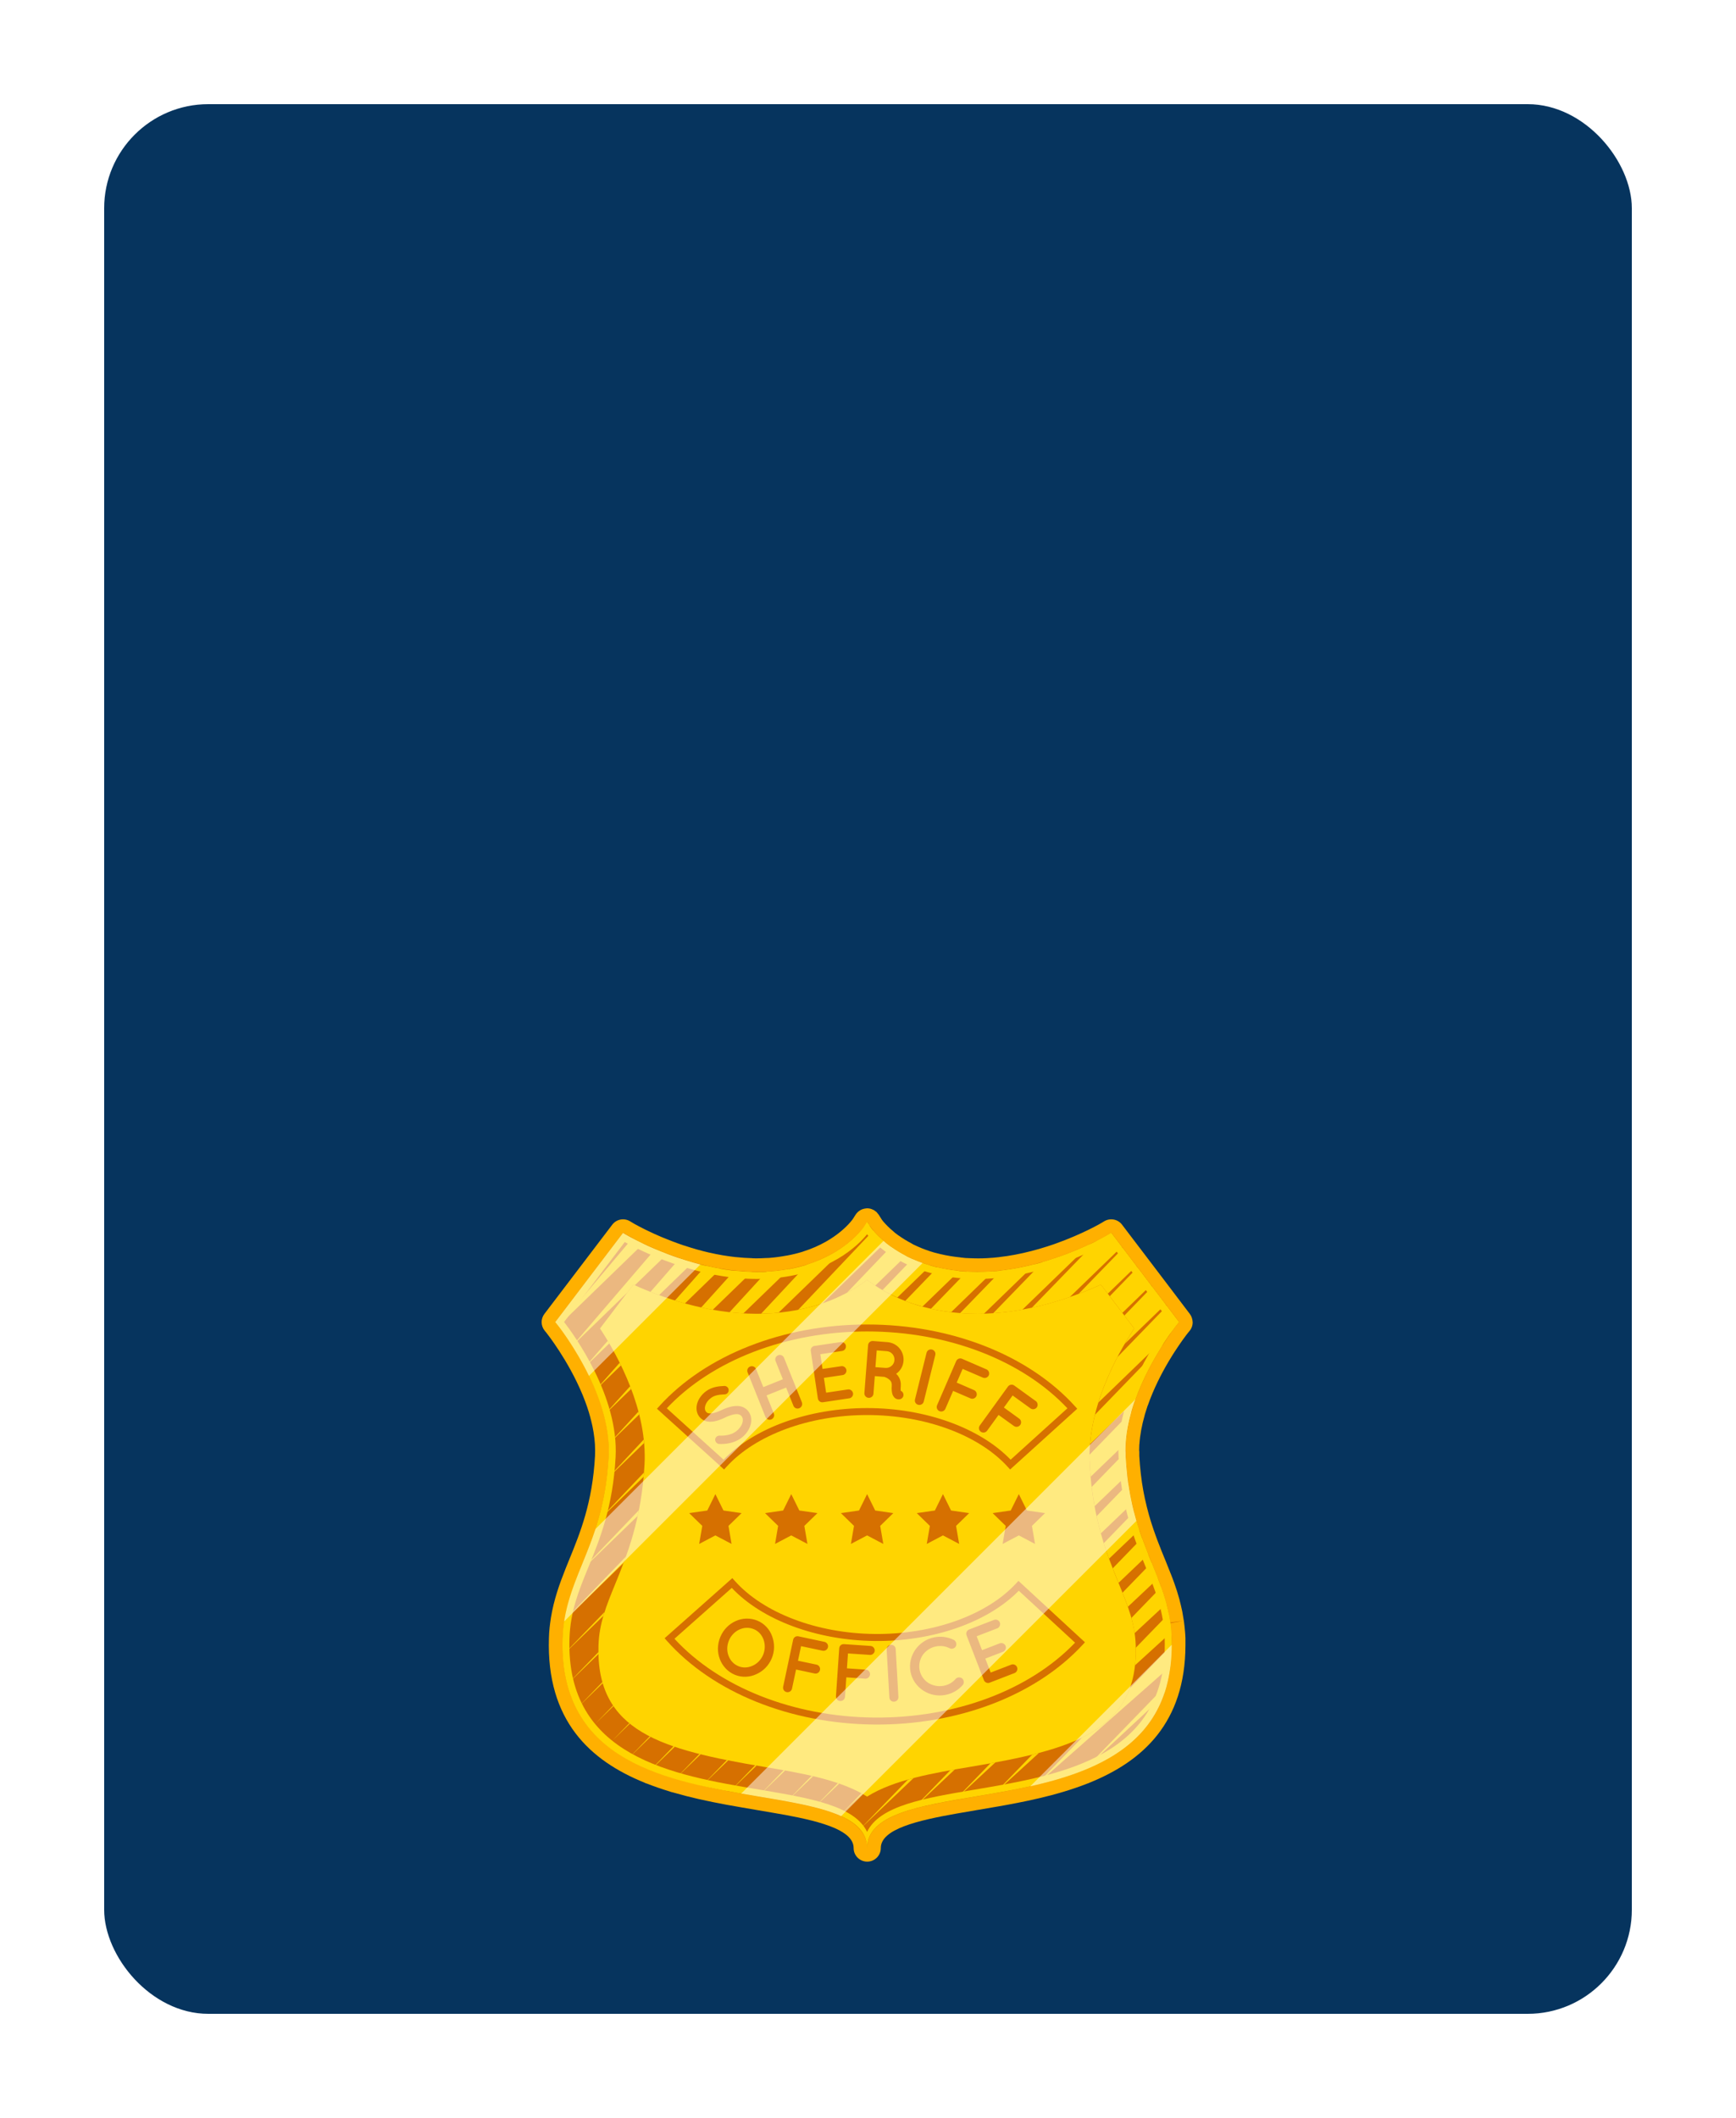 <?xml version="1.0" encoding="UTF-8"?> <svg xmlns="http://www.w3.org/2000/svg" width="500" height="610" viewBox="0 0 500 610" fill="none"> <g filter="url(#filter0_d_1218_245)"> <rect x="30" y="20" width="440" height="550" rx="30" fill="#06345E"></rect> <path d="M342.682 368.412L339.192 363.81L338.832 363.34C338.816 363.325 338.816 363.325 338.816 363.309L334.981 358.253L334.966 358.238L334.637 357.8L334.621 357.784L330.771 352.713L330.458 352.306C330.442 352.29 330.442 352.274 330.427 352.259L326.545 347.156C326.545 347.156 326.545 347.156 326.529 347.141L323.18 342.727C321.975 341.13 319.752 340.708 318.03 341.741L317.279 342.195C317.185 342.257 311.895 345.372 304.069 348.158C303.897 348.221 303.725 348.283 303.552 348.346C303.302 348.424 303.052 348.518 302.801 348.596C302.41 348.722 302.019 348.862 301.612 348.988C301.455 349.035 301.314 349.082 301.158 349.128C300.547 349.316 299.921 349.52 299.264 349.708C298.513 349.927 297.73 350.13 296.947 350.334C293.864 351.132 290.812 351.711 287.901 352.04C287.885 352.04 287.869 352.04 287.854 352.055C287.196 352.134 286.523 352.196 285.85 352.259C285.803 352.259 285.772 352.259 285.725 352.259C283.784 352.415 282.235 352.447 280.779 352.415C280.137 352.4 279.511 352.384 278.885 352.353C278.822 352.353 278.744 352.353 278.682 352.337H278.666C278.431 352.321 278.181 352.337 277.962 352.306C277.523 352.274 277.101 352.212 276.678 352.165C276.663 352.165 276.647 352.165 276.647 352.149C274.643 351.946 272.718 351.633 270.95 351.21C270.934 351.21 270.934 351.21 270.918 351.21C270.261 351.054 269.619 350.897 269.009 350.725C267.397 350.255 265.847 349.692 264.391 349.035C264.36 349.019 264.345 349.019 264.313 349.003C263.844 348.784 263.358 348.581 262.92 348.362C262.858 348.315 262.795 348.268 262.732 348.221C261.355 347.501 260.056 346.718 258.898 345.889C258.835 345.842 258.772 345.81 258.694 345.763C258.319 345.497 257.974 345.231 257.646 344.965C257.583 344.918 257.536 344.856 257.489 344.809C255.939 343.541 254.953 342.445 254.5 341.913C254.484 341.882 254.453 341.866 254.421 341.835C254.108 341.459 253.936 341.209 253.905 341.146L253.623 340.692L253.107 339.894L253.06 339.816C252.981 339.69 252.856 339.581 252.762 339.456C252.653 339.315 252.559 339.174 252.434 339.049C252.34 338.97 252.246 338.908 252.136 338.845C251.98 338.72 251.823 338.579 251.635 338.485C251.573 338.454 251.494 338.438 251.432 338.407C251.197 338.297 250.978 338.188 250.727 338.125C250.414 338.047 250.086 338 249.741 338C249.601 338 249.475 338.031 249.334 338.047C248.771 338.11 248.223 338.282 247.754 338.563C247.237 338.877 246.783 339.299 246.439 339.816L245.625 341.099C245.578 341.162 241.399 347.282 231.241 350.475C231.225 350.475 231.21 350.49 231.178 350.506C229.801 350.928 228.33 351.304 226.733 351.601C226.686 351.601 226.639 351.601 226.592 351.617C225.716 351.774 224.871 351.915 224.057 352.024C223.227 352.134 222.398 352.228 221.521 352.29C221.505 352.29 221.49 352.29 221.49 352.29C221.396 352.29 221.302 352.29 221.208 352.306C221.02 352.306 220.817 352.321 220.629 352.321H220.613C219.737 352.368 218.86 352.415 217.968 352.415C217.577 352.415 217.186 352.4 216.81 352.4C216.763 352.4 216.716 352.384 216.669 352.368C215.057 352.321 213.476 352.228 211.958 352.055C211.926 352.055 211.895 352.055 211.848 352.055C210.627 351.914 209.438 351.742 208.264 351.555H208.248C206.902 351.32 205.541 351.054 204.195 350.741C204.179 350.741 204.179 350.741 204.163 350.741C202.974 350.459 201.815 350.161 200.689 349.848C200.673 349.848 200.657 349.833 200.642 349.833C199.389 349.473 198.184 349.097 197.01 348.706C196.995 348.706 196.979 348.706 196.963 348.706C195.774 348.299 194.616 347.892 193.536 347.469C192.972 347.25 192.409 347.031 191.877 346.812H191.861C191.391 346.624 190.937 346.436 190.483 346.249C189.043 345.638 187.744 345.043 186.649 344.511C186.32 344.355 186.007 344.198 185.71 344.057C185.444 343.916 185.193 343.791 184.943 343.666C184.677 343.525 184.411 343.384 184.176 343.275C182.971 342.649 182.282 342.242 182.251 342.21L181.468 341.741C179.746 340.708 177.539 341.13 176.334 342.727L156.801 368.412C155.705 369.852 155.736 371.839 156.879 373.248L157.38 373.858C157.474 373.984 163.672 381.747 167.804 391.748C167.851 391.874 167.898 392.015 167.96 392.14C168.759 394.112 169.479 396.162 170.042 398.275C170.073 398.51 170.136 398.729 170.214 398.948C170.809 401.28 171.216 403.66 171.357 406.023C171.357 406.054 171.357 406.07 171.357 406.101C171.42 407.197 171.42 408.277 171.373 409.357C170.637 422.802 167.1 431.457 163.969 439.127C163.609 440.003 163.265 440.88 162.905 441.756C162.905 441.772 162.889 441.787 162.889 441.803C161.136 446.186 159.508 450.772 158.663 455.984C158.648 456.031 158.648 456.078 158.648 456.109C158.366 457.924 158.147 459.803 158.1 461.79C157.364 485.519 169.917 497.054 185.647 503.424C185.757 503.471 185.866 503.55 185.991 503.597L186.054 503.612C186.117 503.628 186.179 503.644 186.242 503.659C188.433 504.52 190.671 505.287 192.941 505.976C193.207 506.085 193.473 506.163 193.755 506.21C196.228 506.93 198.732 507.572 201.252 508.151C201.33 508.167 201.393 508.183 201.471 508.198C204.132 508.793 206.793 509.325 209.422 509.81H209.438C212.255 510.327 215.041 510.796 217.702 511.25L218.516 511.391C220.973 511.814 223.446 512.221 225.857 512.659C225.872 512.659 225.888 512.659 225.904 512.659C231.491 513.692 236.656 514.866 240.35 516.478C240.382 516.494 240.429 516.509 240.46 516.525C243.778 517.996 245.86 519.827 245.86 522.254C245.86 524.413 247.613 526.166 249.773 526.166C251.933 526.166 253.686 524.413 253.686 522.254C253.686 516.791 264.172 514.318 275.723 512.283H275.739C277.476 511.97 279.245 511.673 281.014 511.376L281.843 511.235C283.596 510.937 285.396 510.64 287.228 510.311C287.243 510.311 287.243 510.311 287.259 510.311C291.094 509.638 295.069 508.887 299.029 507.963C299.17 507.948 299.295 507.901 299.436 507.87C304.116 506.774 308.765 505.412 313.194 503.675C313.429 503.612 313.648 503.518 313.851 503.409C329.112 497.226 341.383 486.16 341.43 463.825V463.81C341.43 463.81 341.43 463.81 341.43 463.794C341.43 463.121 341.446 462.463 341.43 461.759C341.414 461.102 341.352 460.476 341.305 459.834C341.305 459.818 341.305 459.803 341.305 459.803C341.305 459.771 341.305 459.74 341.289 459.709C341.211 458.785 341.117 457.877 340.992 457.001C340.976 456.923 340.976 456.86 340.96 456.782C340.835 455.921 340.694 455.091 340.538 454.262C340.522 454.184 340.506 454.09 340.491 454.011C340.491 453.98 340.475 453.965 340.475 453.949C340.256 452.916 340.021 451.898 339.755 450.912C339.755 450.897 339.755 450.881 339.755 450.85C339.724 450.756 339.693 450.662 339.677 450.568C339.489 449.879 339.286 449.206 339.082 448.549C339.035 448.408 338.988 448.283 338.957 448.142C338.722 447.391 338.472 446.655 338.206 445.935C338.19 445.888 338.174 445.857 338.174 445.826C338.174 445.826 338.174 445.81 338.159 445.81C337.846 444.933 337.533 444.073 337.188 443.227C337.188 443.212 337.173 443.18 337.157 443.165C336.625 441.787 336.077 440.426 335.529 439.08C335.529 439.08 335.529 439.064 335.513 439.064L335.341 438.641C335.028 437.874 334.715 437.092 334.387 436.294V436.278C334.136 435.652 333.886 435.01 333.635 434.353C333.541 434.102 333.447 433.852 333.338 433.586C333.213 433.241 333.072 432.881 332.947 432.521C332.493 431.301 332.07 430.049 331.647 428.734C331.538 428.405 331.444 428.092 331.35 427.779C331.209 427.325 331.068 426.871 330.943 426.402C330.928 426.37 330.927 426.323 330.912 426.292C330.489 424.789 330.098 423.209 329.738 421.565C329.628 421.033 329.519 420.517 329.425 420C329.362 419.703 329.315 419.39 329.253 419.092C329.128 418.372 329.002 417.637 328.893 416.917C328.768 416.087 328.658 415.242 328.564 414.381C328.376 412.659 328.235 411.016 328.141 409.357C328.126 409.169 328.141 408.981 328.141 408.793C328.141 408.574 328.141 408.355 328.141 408.152C328.141 407.979 328.126 407.807 328.095 407.651C328.095 407.119 328.11 406.586 328.141 406.054C328.141 405.992 328.173 405.929 328.173 405.882C328.345 403.268 328.861 400.482 329.691 397.602C329.707 397.54 329.707 397.477 329.722 397.43C329.973 396.585 330.239 395.74 330.521 394.91C330.536 394.848 330.583 394.801 330.599 394.754C332.227 390.089 334.402 385.832 336.359 382.498C336.39 382.436 336.437 382.373 336.468 382.31C336.766 381.794 337.063 381.293 337.36 380.839C337.36 380.839 337.36 380.839 337.36 380.823C337.658 380.338 337.94 379.884 338.221 379.462C339.16 378.006 340.006 376.785 340.663 375.862C341.492 374.704 342.056 373.999 342.134 373.905L342.635 373.295C343.058 372.763 343.339 372.168 343.449 371.526C343.48 371.323 343.512 371.104 343.512 370.885C343.48 369.992 343.23 369.132 342.682 368.412Z" fill="#FFB000"></path> <path d="M209.782 505.897L210.142 505.96C212.944 506.476 215.699 506.946 218.344 507.384L219.346 507.556C221.772 507.963 224.198 508.37 226.561 508.809C233.745 510.139 238.456 511.391 241.9 512.909C247.159 515.242 249.757 518.372 249.757 522.269C249.757 513.676 261.543 510.828 274.737 508.496L275.066 508.433C276.803 508.12 278.572 507.823 280.341 507.525L281.17 507.384C282.908 507.087 284.708 506.789 286.523 506.461L286.68 506.43C291.203 505.631 294.756 504.927 298.106 504.144L298.403 504.082C303.521 502.861 307.841 501.546 311.723 500.012L312.349 499.762C329.456 492.828 337.439 481.402 337.47 463.794V463.152C337.47 462.73 337.47 462.307 337.47 461.869C337.454 461.446 337.423 461.039 337.392 460.632L337.345 459.944C337.282 459.083 337.188 458.284 337.079 457.502L340.929 456.751L337.063 457.298C336.954 456.516 336.828 455.749 336.672 454.982L336.625 454.731C336.421 453.745 336.202 452.806 335.952 451.883L335.858 451.538C335.686 450.928 335.498 450.302 335.31 449.676L335.185 449.285C334.981 448.659 334.778 448.032 334.559 447.406L334.465 447.25L334.371 446.906C334.089 446.123 333.807 445.356 333.51 444.589L333.322 444.12C332.868 442.977 332.43 441.866 331.992 440.786L330.693 437.561C330.442 436.951 330.208 436.341 329.973 435.714L329.268 433.836C328.799 432.553 328.345 431.254 327.907 429.876L327.594 428.875C327.453 428.405 327.312 427.92 327.171 427.435C326.686 425.729 326.279 424.038 325.903 422.332C325.778 421.769 325.669 421.221 325.575 420.673L325.402 419.703C325.262 418.936 325.136 418.169 325.027 417.402C324.902 416.541 324.776 415.664 324.682 414.757C324.479 412.941 324.338 411.235 324.244 409.498C324.229 409.247 324.229 408.997 324.244 408.746V408.089L324.197 407.525C324.197 406.931 324.229 406.336 324.26 405.741L324.307 405.319C324.51 402.564 325.042 399.621 325.903 396.601C325.919 396.554 325.919 396.507 325.935 396.46L325.997 396.241C326.263 395.333 326.545 394.425 326.858 393.533L327.03 393.11C328.486 389.009 330.505 384.736 333.009 380.448L333.134 380.244C333.385 379.806 333.635 379.383 333.886 378.992L333.917 378.93C333.964 378.851 334.011 378.773 334.058 378.71L334.183 378.507C334.449 378.069 334.715 377.662 334.966 377.27C335.795 375.971 336.687 374.672 337.517 373.498C338.378 372.293 338.973 371.542 339.067 371.417L339.614 370.744L320.096 345.059L319.345 345.513C319.267 345.56 313.664 348.878 305.431 351.805L304.194 352.228C303.693 352.4 303.286 352.525 302.864 352.666L302.379 352.822C301.737 353.026 301.079 353.229 300.406 353.417C299.608 353.652 298.794 353.871 297.98 354.074C294.787 354.888 291.657 355.499 288.652 355.859L288.292 355.906C287.65 355.984 286.946 356.047 286.226 356.109L285.928 356.125C284.05 356.266 282.391 356.313 280.763 356.281C280.09 356.266 279.402 356.25 278.729 356.203L278.306 356.187C278.103 356.187 277.899 356.172 277.711 356.156C277.367 356.125 277.054 356.094 276.741 356.062L275.896 355.968C274.049 355.765 272.202 355.467 270.464 355.076H270.417L269.995 354.967C269.322 354.81 268.618 354.638 267.945 354.434C266.223 353.934 264.579 353.323 263.014 352.65L262.779 352.556C262.216 352.306 261.684 352.055 261.199 351.821L260.729 351.539C259.32 350.788 258.006 349.989 256.8 349.144C256.738 349.113 256.691 349.082 256.628 349.035L256.425 348.894C256.002 348.581 255.611 348.283 255.235 347.986L254.875 347.657C253.373 346.405 252.324 345.294 251.745 344.621L251.541 344.386C251.009 343.729 250.743 343.353 250.696 343.29L250.587 343.134L250.274 342.821L250.117 342.398L249.914 342.069C249.867 342.023 249.82 341.976 249.788 341.913L248.99 343.165C248.928 343.259 244.248 350.396 232.712 354.106L232.524 354.168C230.85 354.685 229.206 355.092 227.516 355.421L227.187 355.467C226.311 355.624 225.465 355.765 224.636 355.874C223.712 356 222.82 356.094 221.865 356.172L221.396 356.187C221.318 356.187 221.239 356.187 221.161 356.187L220.77 356.203C219.471 356.266 218.187 356.313 216.888 356.281L216.591 356.266C216.497 356.266 216.419 356.25 216.325 356.234C214.791 356.187 213.257 356.094 211.786 355.937L211.535 355.921C210.174 355.765 208.89 355.593 207.638 355.374L207.2 355.295C206.041 355.092 204.774 354.841 203.522 354.544L203.365 354.513C202.05 354.2 200.829 353.887 199.64 353.558L199.233 353.433C198.106 353.104 197.042 352.775 196.009 352.431L195.868 352.384C194.49 351.93 193.301 351.492 192.158 351.069C191.595 350.85 191.063 350.647 190.53 350.428L190.421 350.381H190.405L190.296 350.334C189.857 350.146 189.419 349.974 188.997 349.801C187.478 349.16 186.132 348.549 184.974 347.986L183.19 347.094C182.892 346.937 182.611 346.796 182.36 346.655C181.03 345.951 180.263 345.497 180.232 345.482L179.48 345.028L159.962 370.712L160.463 371.323C160.542 371.417 167.1 379.603 171.467 390.183L171.639 390.59C172.547 392.828 173.298 395.035 173.877 397.164L174.065 397.884C174.753 400.56 175.176 403.143 175.317 405.6L175.333 405.773C175.411 407.072 175.411 408.308 175.348 409.482C174.581 423.584 170.903 432.584 167.663 440.52C167.319 441.38 166.959 442.241 166.614 443.118L166.552 443.29C164.94 447.359 163.39 451.664 162.608 456.484L162.592 456.625C162.295 458.457 162.138 460.163 162.091 461.806C161.512 480.479 169.479 492.515 187.197 499.699L187.744 499.918C189.764 500.717 191.908 501.468 194.146 502.141L194.929 502.376C197.214 503.049 199.593 503.659 202.191 504.254L202.41 504.301C204.617 504.896 207.059 505.381 209.782 505.897Z" fill="#D67000"></path> <path d="M249.741 522.254C249.741 512.502 234.653 510.123 218.344 507.384C192.753 503.08 160.902 497.711 162.028 461.884C162.279 453.652 164.877 447.297 167.632 440.551C170.872 432.631 174.534 423.647 175.301 409.545C176.303 391.091 160.589 371.573 160.432 371.385L159.931 370.775L179.449 345.09L180.232 345.56C180.404 345.669 198.309 356.36 217.968 356.36C219.267 356.36 220.566 356.313 221.819 356.219C241.43 354.779 248.834 343.369 248.912 343.259L249.757 341.913L250.602 343.243C250.681 343.353 258.146 354.763 277.696 356.203C278.948 356.297 280.247 356.344 281.546 356.344C301.236 356.344 319.11 345.654 319.283 345.544L320.05 345.075L339.567 370.759L339.067 371.37C338.91 371.558 323.18 391.091 324.197 409.529C324.98 423.631 328.642 432.615 331.867 440.535C334.621 447.266 337.22 453.636 337.47 461.869C338.581 497.696 306.745 503.049 281.155 507.369C264.83 510.123 249.741 512.502 249.741 522.254ZM162.467 370.744C165.237 374.328 178.259 392.108 177.305 409.67C176.506 424.116 172.781 433.257 169.479 441.333C166.677 448.173 164.267 454.09 164.016 461.963C162.952 496.037 193.833 501.249 218.673 505.412C233.244 507.869 246.126 510.029 249.741 517.589C253.357 510.029 266.239 507.869 280.81 505.412C305.634 501.233 336.531 496.037 335.451 461.963C335.216 454.09 332.79 448.189 329.988 441.333C326.702 433.257 322.961 424.116 322.163 409.67C321.208 392.108 334.23 374.328 337.001 370.744L319.502 347.72C315.777 349.802 299.373 358.347 281.515 358.347C280.169 358.347 278.823 358.3 277.508 358.207C260.447 356.954 252.23 348.596 249.726 345.482C247.221 348.596 239.004 356.954 221.944 358.207C220.629 358.3 219.283 358.347 217.937 358.347C200.062 358.347 183.659 349.786 179.934 347.72L162.467 370.744Z" fill="#FFD400"></path> <path d="M257.614 381.762C257.724 380.401 256.738 379.243 255.392 379.149L252.512 378.929L252.136 383.75L255.016 383.969C256.362 384.063 257.52 383.062 257.614 381.762Z" fill="#FFD400"></path> <path d="M217.139 459.224C215.761 458.644 214.306 458.707 212.991 459.302C211.692 459.881 210.549 461.008 209.939 462.479C209.328 463.95 209.313 465.547 209.829 466.862C210.33 468.223 211.301 469.303 212.694 469.882C213.993 470.43 215.448 470.336 216.763 469.742C218.047 469.178 219.189 468.067 219.8 466.596C220.41 465.124 220.394 463.512 219.909 462.197C219.408 460.836 218.438 459.756 217.139 459.224Z" fill="#FFD400"></path> <path d="M210.768 447.328L194.256 461.978C207.153 475.971 228.549 484.439 251.729 484.673C274.91 484.892 296.462 476.863 309.641 463.105L293.426 448.142C284.489 457.251 268.711 462.776 251.948 462.62C235.185 462.432 219.533 456.61 210.768 447.328ZM222.272 467.628C221.38 469.773 219.737 471.354 217.796 472.199C215.933 473.075 213.648 473.185 211.66 472.355C209.579 471.495 208.061 469.788 207.325 467.832C206.574 465.86 206.574 463.606 207.466 461.462C208.358 459.317 209.954 457.752 211.895 456.876C213.82 455.999 216.09 455.905 218.172 456.766C220.159 457.596 221.693 459.286 222.382 461.243C223.118 463.215 223.18 465.469 222.272 467.628ZM238.472 464.404C238.331 465.109 237.611 465.562 236.938 465.422L230.724 464.107L229.832 468.302L235.185 469.428C235.874 469.569 236.328 470.289 236.171 470.962C236.015 471.682 235.326 472.121 234.637 471.98L229.284 470.837L228.111 476.347C227.97 477.035 227.265 477.489 226.561 477.333C225.841 477.176 225.418 476.487 225.559 475.799L228.439 462.26C228.58 461.571 229.253 461.117 229.973 461.274H229.989C229.989 461.274 229.989 461.274 230.036 461.29L237.47 462.87C238.143 463.027 238.629 463.716 238.472 464.404ZM250.571 466.627L244.232 466.204L243.935 470.493L249.381 470.868C250.086 470.915 250.634 471.573 250.587 472.246C250.524 472.966 249.914 473.514 249.209 473.467L243.762 473.091L243.371 478.71C243.324 479.414 242.698 479.946 241.978 479.9C241.258 479.853 240.726 479.227 240.773 478.522L241.712 464.717C241.759 464.013 242.354 463.465 243.089 463.528H243.105C243.105 463.528 243.105 463.528 243.152 463.528L250.728 464.044C251.416 464.091 251.98 464.717 251.933 465.422C251.886 466.126 251.244 466.674 250.571 466.627ZM279.136 459.302H279.151C279.151 459.302 279.151 459.302 279.198 459.286L286.288 456.547C286.93 456.297 287.697 456.61 287.963 457.283C288.229 457.956 287.869 458.723 287.228 458.973L281.296 461.258L282.845 465.265L287.948 463.293C288.605 463.043 289.372 463.403 289.622 464.029C289.888 464.702 289.544 465.469 288.887 465.719L283.784 467.691L285.334 471.714L291.266 469.428C291.907 469.178 292.69 469.507 292.941 470.195C293.191 470.853 292.831 471.62 292.205 471.855L285.115 474.594C285.068 474.609 285.068 474.594 285.068 474.594L285.052 474.625C284.379 474.891 283.643 474.547 283.377 473.889L278.384 460.976C278.134 460.303 278.447 459.568 279.136 459.302ZM269.056 461.571C271.075 461.164 273.047 461.477 274.722 462.307C275.363 462.667 275.614 463.449 275.317 464.107C274.972 464.78 274.143 465.03 273.517 464.717C272.343 464.091 270.997 463.903 269.572 464.185C267.976 464.498 266.63 465.437 265.753 466.658C264.924 467.926 264.564 469.428 264.861 470.994C265.174 472.559 266.098 473.858 267.334 474.672C268.618 475.47 270.214 475.83 271.795 475.517C273.219 475.235 274.377 474.562 275.254 473.529C275.708 473.028 276.569 472.95 277.148 473.42C277.664 473.921 277.743 474.766 277.273 475.314C276.037 476.722 274.33 477.755 272.311 478.147C267.71 479.054 263.171 476.096 262.247 471.526C261.371 466.94 264.454 462.495 269.056 461.571ZM256.581 463.716C257.286 463.669 257.927 464.201 257.974 464.921L258.757 478.741C258.804 479.461 258.225 480.056 257.52 480.103C256.8 480.15 256.206 479.618 256.159 478.898L255.376 465.093C255.329 464.342 255.861 463.762 256.581 463.716Z" fill="#FFD400"></path> <path d="M327.109 463.903C326.905 457.533 324.855 452.525 322.272 446.17C318.907 437.921 314.712 427.654 313.851 411.798C312.991 396.194 321.302 380.823 326.67 372.606L317.076 359.975C309.156 363.575 295.914 368.38 281.53 368.38C279.981 368.38 278.416 368.318 276.913 368.208C264.079 367.269 255.314 362.839 249.741 358.613C244.169 362.839 235.404 367.269 222.57 368.208C221.052 368.318 219.502 368.38 217.953 368.38C203.569 368.38 190.327 363.575 182.407 359.975L172.813 372.606C178.197 380.823 186.492 396.194 185.632 411.798C184.771 427.638 180.576 437.906 177.211 446.17C174.613 452.509 172.578 457.533 172.374 463.903C171.592 488.837 190.75 493.924 220.066 498.87C230.631 500.638 242.025 502.563 249.741 507.431C257.474 502.563 268.852 500.638 279.417 498.87C308.733 493.924 327.891 488.821 327.109 463.903ZM189.889 394.988C203.224 380.26 225.606 371.464 249.741 371.464C273.892 371.464 296.259 380.26 309.594 394.988L310.267 395.724L290.937 413.223L290.264 412.487C281.922 403.268 266.395 397.54 249.741 397.54C233.088 397.54 217.561 403.268 209.219 412.487L208.546 413.223L189.216 395.724L189.889 394.988ZM298.106 434.666L293.441 432.208L288.777 434.666L289.669 429.469L285.897 425.791L291.109 425.04L293.441 420.313L295.774 425.04L300.986 425.791L297.214 429.469L298.106 434.666ZM276.256 434.666L271.591 432.208L266.927 434.666L267.819 429.469L264.047 425.791L269.259 425.04L271.591 420.313L273.924 425.04L279.136 425.791L275.364 429.469L276.256 434.666ZM254.406 434.666L249.741 432.208L245.077 434.666L245.969 429.469L242.197 425.791L247.409 425.04L249.741 420.313L252.074 425.04L257.286 425.791L253.514 429.469L254.406 434.666ZM232.556 434.666L227.892 432.208L223.227 434.666L224.119 429.469L220.347 425.791L225.559 425.04L227.892 420.313L230.224 425.04L235.436 425.791L231.664 429.469L232.556 434.666ZM210.706 434.666L206.042 432.208L201.377 434.666L202.269 429.469L198.497 425.791L203.709 425.04L206.042 420.313L208.374 425.04L213.586 425.791L209.814 429.469L210.706 434.666ZM311.801 463.731C298.325 478.334 275.849 486.912 251.714 486.677C227.563 486.442 205.275 477.427 192.08 462.573L191.423 461.822L210.925 444.511L211.598 445.262C219.846 454.559 235.326 460.444 251.98 460.601C268.633 460.757 284.207 455.185 292.643 446.045L293.332 445.309L312.49 462.996L311.801 463.731Z" fill="#FFD400"></path> <path d="M291.078 410.405L307.434 395.599C294.396 381.731 272.922 373.467 249.742 373.467C226.561 373.467 205.087 381.731 192.049 395.599L208.405 410.405C217.264 401.202 232.978 395.536 249.742 395.536C266.505 395.536 282.219 401.218 291.078 410.405ZM292.127 389.041L292.142 389.056C292.142 389.056 292.142 389.056 292.189 389.088L298.341 393.533C298.888 393.924 299.029 394.769 298.622 395.333C298.2 395.927 297.354 396.037 296.807 395.63L291.657 391.905L289.137 395.38L293.567 398.588C294.146 398.995 294.255 399.84 293.848 400.388C293.426 400.983 292.596 401.108 292.033 400.701L287.603 397.508L284.301 402.063C283.894 402.626 283.064 402.767 282.485 402.345C281.89 401.922 281.781 401.108 282.203 400.545L290.311 389.338C290.734 388.759 291.532 388.618 292.127 389.041ZM269.901 394.707L275.395 382.013C275.677 381.371 276.428 381.058 277.085 381.34L277.101 381.356C277.101 381.356 277.101 381.356 277.148 381.371L284.129 384.392C284.755 384.658 285.068 385.441 284.802 386.082C284.504 386.755 283.722 387.037 283.096 386.771L277.257 384.251L275.551 388.195L280.56 390.371C281.202 390.653 281.499 391.435 281.233 392.061C280.936 392.734 280.169 393.032 279.527 392.75L274.518 390.59L272.28 395.755C271.998 396.397 271.232 396.71 270.558 396.413C269.901 396.115 269.619 395.348 269.901 394.707ZM263.531 393.047L266.865 379.618C267.037 378.914 267.726 378.507 268.43 378.679C269.103 378.851 269.572 379.54 269.385 380.244L266.051 393.674C265.879 394.378 265.143 394.769 264.47 394.597C263.766 394.425 263.359 393.752 263.531 393.047ZM216.106 400.607C215.668 401.969 214.728 403.268 213.382 404.239C211.316 405.71 208.843 405.945 207.153 405.882C206.48 405.835 205.979 405.256 205.979 404.614C206.026 403.957 206.605 403.44 207.262 403.472C208.593 403.55 210.612 403.299 211.942 402.298C212.881 401.609 213.539 400.701 213.805 399.872C214.071 399.042 213.977 398.385 213.617 397.915C213.429 397.665 213.257 397.54 213.007 397.43C212.756 397.32 212.443 397.258 212.021 397.273C211.207 397.32 210.048 397.665 208.781 398.275L208.749 398.306C207.732 398.792 206.73 399.167 205.76 399.355C204.789 399.543 203.819 399.527 202.911 399.167C202.301 398.917 201.769 398.494 201.346 397.931C200.516 396.804 200.438 395.348 200.845 394.065C201.268 392.766 202.16 391.561 203.381 390.668C205.196 389.338 207.2 389.244 208.624 389.166C209.282 389.15 209.861 389.667 209.861 390.324C209.908 390.981 209.407 391.561 208.734 391.592C207.294 391.654 205.948 391.764 204.789 392.609C203.944 393.235 203.365 394.049 203.146 394.8C202.911 395.552 203.005 396.115 203.303 396.522C203.475 396.757 203.616 396.882 203.819 396.96C204.023 397.039 204.32 397.086 204.696 397.086C205.431 397.07 206.511 396.741 207.669 396.193L207.716 396.162C208.812 395.646 209.892 395.254 210.909 395.051C211.958 394.863 213.007 394.863 213.946 395.239C214.556 395.489 215.151 395.927 215.574 396.522C216.481 397.696 216.56 399.246 216.106 400.607ZM230.192 395.583C229.519 395.849 228.784 395.536 228.518 394.863L226.42 389.635L220.786 391.889L222.883 397.117C223.149 397.79 222.82 398.526 222.147 398.807C221.474 399.073 220.739 398.76 220.473 398.087L215.323 385.253C215.057 384.58 215.37 383.844 216.043 383.578C216.716 383.312 217.467 383.609 217.749 384.282L219.847 389.51L225.481 387.241L223.384 382.013C223.118 381.34 223.431 380.604 224.104 380.338C224.777 380.072 225.528 380.369 225.81 381.042L230.959 393.877C231.21 394.581 230.865 395.317 230.192 395.583ZM244.623 392.719L237.111 393.846C237.064 393.846 237.048 393.83 237.048 393.83L237.032 393.861C236.312 393.971 235.671 393.47 235.561 392.781L233.526 379.102C233.417 378.382 233.886 377.74 234.606 377.63H234.622C234.622 377.63 234.622 377.63 234.669 377.63L242.182 376.519C242.855 376.425 243.543 376.879 243.637 377.599C243.747 378.319 243.23 378.992 242.557 379.086L236.265 380.025L236.907 384.267L242.307 383.469C242.996 383.359 243.669 383.875 243.778 384.549C243.888 385.268 243.387 385.926 242.698 386.035L237.298 386.834L237.94 391.107L244.216 390.168C244.889 390.058 245.578 390.559 245.688 391.279C245.797 391.952 245.281 392.625 244.623 392.719ZM248.959 391.201L250.023 377.411C250.086 376.691 250.696 376.175 251.416 376.222C251.416 376.222 251.416 376.222 251.448 376.222L255.611 376.55C258.397 376.77 260.447 379.18 260.228 381.966C260.119 383.515 259.305 384.815 258.115 385.66C258.397 385.926 258.663 386.223 258.867 386.583C259.289 387.303 259.524 388.195 259.446 389.166C259.367 389.87 259.399 390.308 259.43 390.559C259.79 390.7 260.072 391.013 260.181 391.42C260.369 392.108 259.931 392.813 259.242 392.985C259.148 393.001 258.96 393.032 258.726 393.016C258.726 393.016 258.726 393.016 258.71 393.016C258.475 393 258.131 392.922 257.818 392.687C257.536 392.484 257.301 392.155 257.129 391.811C256.847 391.107 256.754 390.261 256.848 388.978C256.863 388.524 256.785 388.211 256.644 387.945C256.519 387.679 256.253 387.413 255.987 387.209C255.517 386.849 254.938 386.615 254.719 386.552L251.964 386.333L251.573 391.404C251.526 392.108 250.884 392.641 250.164 392.594C249.429 392.531 248.912 391.905 248.959 391.201Z" fill="#FFD400"></path> <path d="M174.691 416.087L185.506 405.6C185.475 405.272 185.444 404.943 185.397 404.614L174.691 416.087Z" fill="#FFD400"></path> <path d="M224.261 368.036L250.29 342.805L249.726 341.929L248.881 343.275C248.818 343.369 244.123 350.553 232.4 354.231L219.221 368.349C220.332 368.333 221.459 368.302 222.555 368.224C223.149 368.177 223.697 368.099 224.261 368.036Z" fill="#FFD400"></path> <path d="M227.312 355.483C225.591 355.812 223.775 356.078 221.803 356.219C221.49 356.234 221.161 356.234 220.833 356.25L210.111 367.942C211.426 368.083 212.756 368.192 214.102 368.271L227.312 355.483Z" fill="#FFD400"></path> <path d="M175.286 405.913L184.098 397.368C184.035 397.086 183.941 396.82 183.879 396.554L175.286 405.913Z" fill="#FFD400"></path> <path d="M166.568 443.165L183.659 426.605C183.785 426.057 183.894 425.51 184.004 424.946L166.568 443.165Z" fill="#FFD400"></path> <path d="M252.089 360.273L260.933 351.695C259.289 350.835 257.849 349.942 256.613 349.066L243.966 362.292C246.173 361.118 248.114 359.866 249.742 358.629C250.462 359.177 251.244 359.725 252.089 360.273Z" fill="#FFD400"></path> <path d="M255.001 347.845C253.357 346.499 252.199 345.278 251.495 344.449L229.911 367.222C232.462 366.721 234.81 366.079 236.97 365.328L255.001 347.845Z" fill="#FFD400"></path> <path d="M172.156 428.155L185.366 415.336C185.413 414.929 185.444 414.506 185.475 414.099L172.156 428.155Z" fill="#FFD400"></path> <path d="M286.054 356.156C284.567 356.281 283.064 356.36 281.531 356.36C280.498 356.36 279.48 356.313 278.463 356.25L268.117 366.94C269.933 367.347 271.905 367.66 273.955 367.911L286.054 356.156Z" fill="#FFD400"></path> <path d="M172.359 465.813L163.375 475.095L172.375 466.377C172.359 466.189 172.359 466.001 172.359 465.813Z" fill="#FFD400"></path> <path d="M276.256 356.062C274.018 355.827 271.952 355.483 270.042 355.029L260.714 364.686C262.248 365.281 263.938 365.813 265.691 366.299L276.256 356.062Z" fill="#FFD400"></path> <path d="M162.091 466.721L173.783 455.389C173.893 455.013 174.018 454.638 174.128 454.262L162.091 466.721Z" fill="#FFD400"></path> <path d="M267.945 354.497C266.051 353.949 264.329 353.308 262.78 352.603L254.171 361.54C255.47 362.292 256.91 363.012 258.444 363.7L267.945 354.497Z" fill="#FFD400"></path> <path d="M162.53 456.704L179.606 440.16C179.84 439.534 180.075 438.908 180.31 438.266L162.53 456.704Z" fill="#FFD400"></path> <path d="M168.383 383.797L175.474 376.926C175.333 376.676 175.176 376.41 175.035 376.175L168.383 383.797Z" fill="#FFD400"></path> <path d="M199.546 353.589C198.231 353.214 196.964 352.822 195.758 352.415L187.338 362.073C188.136 362.386 188.981 362.699 189.826 363.012L199.546 353.589Z" fill="#FFD400"></path> <path d="M319.064 362.589L327.281 354.622L323.399 349.52L310.674 362.636C313.053 361.728 315.213 360.82 317.076 359.991L319.064 362.589Z" fill="#FFD400"></path> <path d="M181.171 496.24L187.385 490.214C187.306 490.167 187.213 490.136 187.134 490.089L181.171 496.24Z" fill="#FFD400"></path> <path d="M182.141 346.624L160.823 371.902L185.272 348.189C184.02 347.595 182.955 347.062 182.141 346.624Z" fill="#FFD400"></path> <path d="M281.546 368.396C282.156 368.396 282.767 368.38 283.393 368.365L298.106 354.106C295.038 354.904 291.767 355.561 288.386 355.953L276.522 368.192C276.663 368.208 276.788 368.224 276.929 368.239C278.431 368.333 279.996 368.396 281.546 368.396Z" fill="#FFD400"></path> <path d="M166.552 481.606L173.611 474.766C173.58 474.656 173.549 474.547 173.502 474.437L166.552 481.606Z" fill="#FFD400"></path> <path d="M182.83 360.179L192.159 351.148C190.938 350.678 189.795 350.224 188.715 349.755L164.799 377.662L180.654 362.292L182.407 359.991C182.548 360.054 182.689 360.116 182.83 360.179Z" fill="#FFD400"></path> <path d="M171.467 390.402L178.839 383.25C178.714 382.999 178.604 382.749 178.479 382.498L171.467 390.402Z" fill="#FFD400"></path> <path d="M207.544 355.421C206.089 355.17 204.664 354.873 203.271 354.56L194.397 364.561C195.336 364.843 196.275 365.125 197.261 365.406L207.544 355.421Z" fill="#FFD400"></path> <path d="M173.908 397.649L181.781 390.027C181.687 389.776 181.593 389.51 181.484 389.26L173.908 397.649Z" fill="#FFD400"></path> <path d="M216.544 356.313C214.838 356.266 213.163 356.156 211.504 355.968L201.957 366.565C203.052 366.799 204.163 367.034 205.29 367.222L216.544 356.313Z" fill="#FFD400"></path> <path d="M171.42 486.489L176.71 481.371C176.663 481.308 176.616 481.246 176.585 481.183L171.42 486.489Z" fill="#FFD400"></path> <path d="M313.946 348.33C310.596 349.911 305.885 351.868 300.36 353.464L286.054 368.224C288.95 368.036 291.767 367.676 294.49 367.175L313.946 348.33Z" fill="#FFD400"></path> <path d="M187.26 499.871L187.322 499.887L194.35 493.078C194.225 493.032 194.099 493 193.974 492.953L187.26 499.871Z" fill="#FFD400"></path> <path d="M331.475 360.147L327.625 355.061L319.627 363.325L323.258 368.114L331.475 360.147Z" fill="#FFD400"></path> <path d="M328.111 430.643C327.578 429.016 327.062 427.309 326.592 425.494L317.906 434.447C318.391 436.012 318.907 437.499 319.424 438.923L328.111 430.643Z" fill="#FFD400"></path> <path d="M241.869 512.894L248.396 506.68C248.286 506.617 248.192 506.555 248.083 506.492L241.869 512.894Z" fill="#FFD400"></path> <path d="M275.004 508.433L286.696 497.571C286.226 497.649 285.756 497.743 285.271 497.837L275.004 508.433Z" fill="#FFD400"></path> <path d="M335.921 451.883C335.482 450.271 334.966 448.69 334.418 447.14L325.856 455.984C326.248 457.424 326.576 458.879 326.78 460.366L335.921 451.883Z" fill="#FFD400"></path> <path d="M330.709 437.718C330.098 436.2 329.504 434.635 328.909 432.991L320.488 441.694C321.052 443.149 321.615 444.527 322.163 445.873L330.709 437.718Z" fill="#FFD400"></path> <path d="M247.66 516.822L263.124 502.094C262.576 502.235 262.028 502.407 261.496 502.548L247.66 516.822Z" fill="#FFD400"></path> <path d="M262.842 511.062L275.019 499.605C274.581 499.684 274.158 499.762 273.704 499.84L262.842 511.062Z" fill="#FFD400"></path> <path d="M333.495 444.636C332.963 443.29 332.43 441.928 331.867 440.567C331.804 440.41 331.742 440.238 331.663 440.081L323.305 448.705C323.869 450.098 324.385 451.445 324.855 452.759L333.495 444.636Z" fill="#FFD400"></path> <path d="M334.136 479.352C335.764 476.675 335.232 478.507 336.108 475.11L312.036 499.934L334.136 479.352Z" fill="#FFD400"></path> <path d="M176.303 491.372L181.421 486.426C181.359 486.379 181.312 486.333 181.249 486.286L176.303 491.372Z" fill="#FFD400"></path> <path d="M323.071 349.082L320.034 345.09L319.267 345.56C319.22 345.591 317.968 346.327 315.839 347.407L297.182 366.643C301.127 365.798 304.82 364.718 308.123 363.56L323.071 349.082Z" fill="#FFD400"></path> <path d="M311.645 490.433L298.388 504.097L337.079 469.945C337.329 468.004 337.455 465.954 337.455 463.794L325.387 476.253C323.024 482.764 318.297 487.193 311.645 490.433Z" fill="#FFD400"></path> <path d="M326.89 469.632L337.345 460.1C337.204 458.253 336.954 456.484 336.609 454.778L327.109 464.576C327.156 466.361 327.077 468.051 326.89 469.632Z" fill="#FFD400"></path> <path d="M286.508 506.477L299.248 494.847C298.607 495.019 297.949 495.176 297.292 495.348L286.508 506.477Z" fill="#FFD400"></path> <path d="M337.392 373.608C338.378 372.231 339.02 371.417 339.051 371.385L339.552 370.775L336.062 366.173L321.85 380.839C319.831 384.705 317.859 389.166 316.356 393.94L337.392 373.608Z" fill="#FFD400"></path> <path d="M202.129 504.348L209.735 497.007C209.595 496.976 209.469 496.945 209.329 496.929L202.129 504.348Z" fill="#FFD400"></path> <path d="M234.575 510.515L241.681 503.722C241.556 503.675 241.415 503.628 241.29 503.581L234.575 510.515Z" fill="#FFD400"></path> <path d="M326.013 423.068C325.606 421.237 325.246 419.311 324.949 417.277L315.839 426.668C316.215 428.405 316.622 430.049 317.076 431.614L326.013 423.068Z" fill="#FFD400"></path> <path d="M194.459 502.36L201.8 495.254C201.675 495.223 201.565 495.192 201.44 495.16L194.459 502.36Z" fill="#FFD400"></path> <path d="M323.963 377.02L335.686 365.673L331.851 360.617L323.837 368.881L326.67 372.606C325.825 373.905 324.902 375.392 323.963 377.02Z" fill="#FFD400"></path> <path d="M326.874 393.423C329.128 386.99 332.352 381.262 334.934 377.255L315.37 397.446C314.681 400.2 314.18 403.033 313.945 405.898L326.874 393.423Z" fill="#FFD400"></path> <path d="M210.174 505.96L217.921 498.494C217.781 498.463 217.624 498.447 217.483 498.416L210.174 505.96Z" fill="#FFD400"></path> <path d="M314.118 415.32L324.244 405.585C324.448 402.517 325.043 399.449 325.903 396.491L313.804 408.965C313.789 409.905 313.804 410.859 313.867 411.798C313.914 413.004 314.008 414.178 314.118 415.32Z" fill="#FFD400"></path> <path d="M218.375 507.384L226.154 499.903C225.998 499.871 225.857 499.856 225.701 499.824L218.375 507.384Z" fill="#FFD400"></path> <path d="M226.608 508.824L234.168 501.578C234.027 501.546 233.886 501.515 233.73 501.468L226.608 508.824Z" fill="#FFD400"></path> <path d="M324.636 414.804C324.448 413.129 324.291 411.392 324.197 409.56C324.166 409.091 324.197 408.621 324.197 408.167L314.431 418.247C314.665 420.188 314.947 422.035 315.276 423.803L324.636 414.804Z" fill="#FFD400"></path> <path opacity="0.5" d="M167.616 440.598C167.272 441.459 166.912 442.32 166.568 443.196L166.505 443.368C164.893 447.438 163.343 451.742 162.561 456.563L162.545 456.704C162.53 456.797 162.53 456.876 162.514 456.97L265.722 353.761C264.799 353.433 263.875 353.073 262.999 352.697L262.764 352.603C262.201 352.353 261.668 352.102 261.183 351.868L260.714 351.586C259.305 350.835 257.99 350.036 256.785 349.191C256.722 349.16 256.675 349.128 256.613 349.082L256.409 348.941C255.987 348.628 255.595 348.33 255.22 348.033L254.86 347.704C254.719 347.595 254.609 347.485 254.484 347.375L171.514 430.346C170.262 434.102 168.9 437.436 167.616 440.598Z" fill="white"></path> <path opacity="0.5" d="M324.244 405.366C324.448 402.611 324.98 399.668 325.841 396.648C325.856 396.601 325.856 396.554 325.872 396.507L325.935 396.288C326.201 395.38 326.482 394.472 326.795 393.58L326.968 393.157C326.983 393.095 327.015 393.048 327.03 393.001L213.476 506.555C215.12 506.836 216.747 507.118 218.344 507.384L219.346 507.556C221.772 507.963 224.198 508.37 226.561 508.809C233.745 510.139 238.456 511.391 241.9 512.909C242.025 512.972 242.135 513.019 242.26 513.082L327.312 428.029C327.265 427.842 327.202 427.669 327.155 427.482C326.67 425.776 326.263 424.085 325.888 422.379C325.762 421.816 325.653 421.268 325.559 420.72L325.387 419.75C325.246 418.983 325.121 418.216 325.011 417.449C324.886 416.588 324.761 415.711 324.667 414.804C324.463 412.988 324.322 411.282 324.229 409.545C324.213 409.294 324.213 409.044 324.229 408.793V408.136L324.182 407.572C324.182 406.978 324.213 406.383 324.244 405.788V405.366Z" fill="white"></path> <path opacity="0.5" d="M199.186 353.48C198.059 353.151 196.995 352.822 195.962 352.478L195.821 352.431C194.444 351.977 193.254 351.539 192.111 351.116C191.548 350.897 191.016 350.694 190.484 350.475L190.374 350.428H190.358L190.249 350.381C189.811 350.193 189.372 350.021 188.95 349.848C187.432 349.207 186.085 348.596 184.927 348.033L183.143 347.141C182.845 346.984 182.564 346.843 182.313 346.702C180.983 345.998 180.216 345.544 180.185 345.529L179.433 345.075L159.916 370.759L160.416 371.37C160.479 371.448 165.472 377.662 169.635 386.27L201.737 354.168C201.002 353.981 200.282 353.793 199.577 353.589L199.186 353.48Z" fill="white"></path> <path opacity="0.5" d="M296.729 504.473C297.198 504.379 297.652 504.269 298.106 504.16L298.403 504.097C303.521 502.877 307.841 501.562 311.723 500.028L312.349 499.777C329.457 492.844 337.439 481.418 337.47 463.809V463.716L296.729 504.473Z" fill="white"></path> </g> <defs> <filter id="filter0_d_1218_245" x="0" y="0" width="500" height="610" filterUnits="userSpaceOnUse" color-interpolation-filters="sRGB"> <feFlood flood-opacity="0" result="BackgroundImageFix"></feFlood> <feColorMatrix in="SourceAlpha" type="matrix" values="0 0 0 0 0 0 0 0 0 0 0 0 0 0 0 0 0 0 127 0" result="hardAlpha"></feColorMatrix> <feOffset dy="10"></feOffset> <feGaussianBlur stdDeviation="15"></feGaussianBlur> <feColorMatrix type="matrix" values="0 0 0 0 0.063 0 0 0 0 0.176 0 0 0 0 0.275 0 0 0 0.3 0"></feColorMatrix> <feBlend mode="normal" in2="BackgroundImageFix" result="effect1_dropShadow_1218_245"></feBlend> <feBlend mode="normal" in="SourceGraphic" in2="effect1_dropShadow_1218_245" result="shape"></feBlend> </filter> </defs> </svg> 